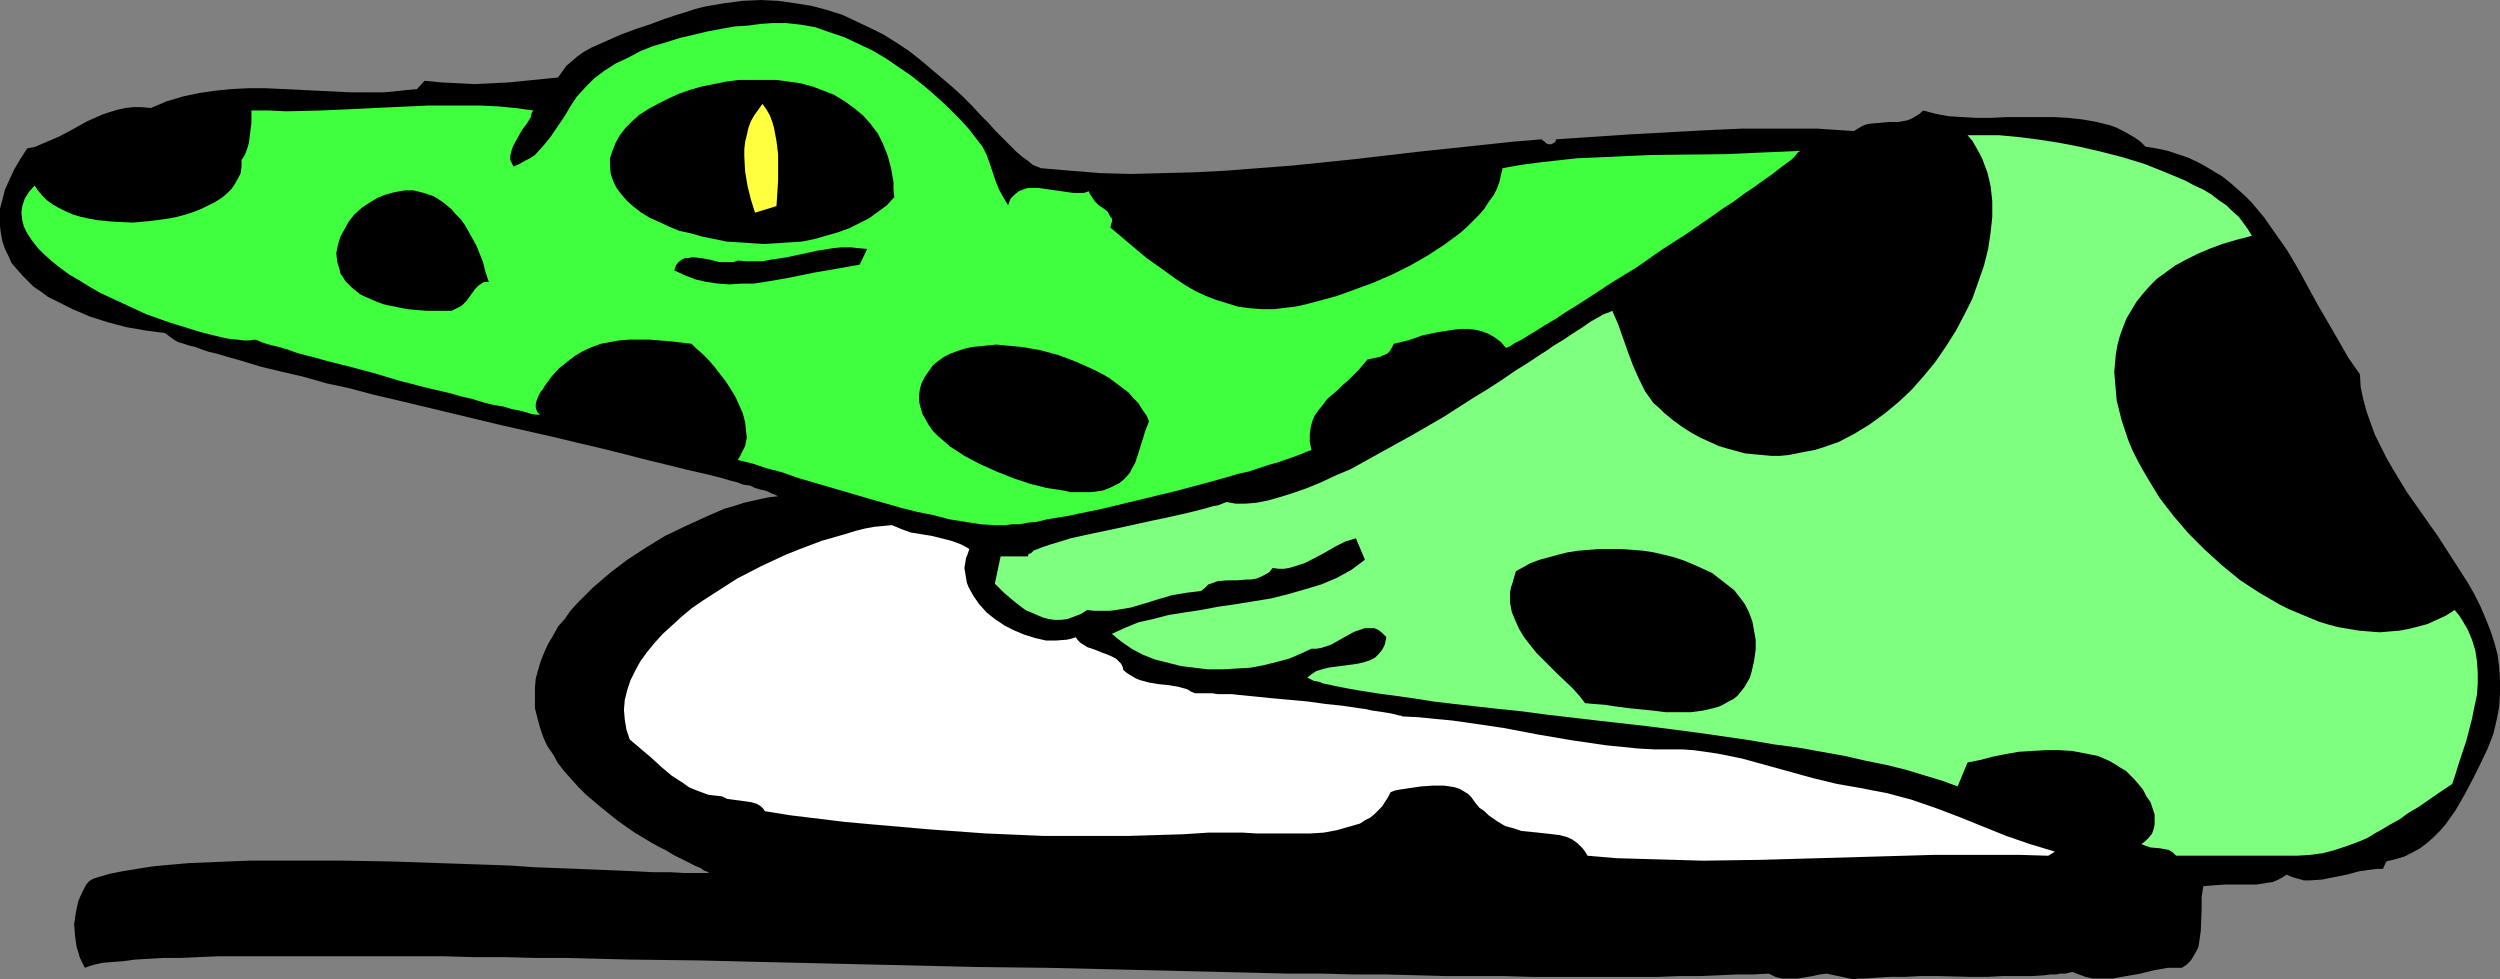 <?xml version="1.0" encoding="UTF-8" standalone="no"?>
<svg
   version="1.0"
   width="129.681mm"
   height="50.8mm"
   id="svg10"
   sodipodi:docname="Toy 1.wmf"
   xmlns:inkscape="http://www.inkscape.org/namespaces/inkscape"
   xmlns:sodipodi="http://sodipodi.sourceforge.net/DTD/sodipodi-0.dtd"
   xmlns="http://www.w3.org/2000/svg"
   xmlns:svg="http://www.w3.org/2000/svg">
  <rect width="100%" height="100%" fill="#808080" stroke="none"/>
  <sodipodi:namedview
     id="namedview10"
     pagecolor="#ffffff"
     bordercolor="#000000"
     borderopacity="0.25"
     inkscape:showpageshadow="2"
     inkscape:pageopacity="0.0"
     inkscape:pagecheckerboard="0"
     inkscape:deskcolor="#d1d1d1"
     inkscape:document-units="mm" />
  <defs
     id="defs1">
    <pattern
       id="WMFhbasepattern"
       patternUnits="userSpaceOnUse"
       width="6"
       height="6"
       x="0"
       y="0" />
  </defs>
  <path
     style="fill:#000000;fill-opacity:1;fill-rule:evenodd;stroke:none"
     d="m 302.192,27.313 0.646,0.485 0.323,0.323 0.485,0.162 h 0.485 l 0.323,-0.162 0.485,-0.323 0.162,-0.485 14.544,-0.97 14.706,-0.808 7.272,-0.323 h 7.272 7.272 l 7.272,0.485 0.808,-0.485 0.808,-0.485 0.808,-0.323 0.808,-0.162 1.939,-0.162 1.778,-0.162 h 1.778 l 1.778,-0.323 0.808,-0.323 0.808,-0.485 0.808,-0.485 0.646,-0.646 2.424,0.646 2.586,0.485 2.586,0.162 2.909,0.162 h 2.909 l 3.07,-0.162 h 5.979 3.07 l 2.909,0.162 2.909,0.323 2.747,0.485 2.586,0.646 1.293,0.485 1.293,0.646 1.131,0.646 1.131,0.646 1.131,0.808 0.97,0.97 2.101,0.323 2.262,0.485 1.939,0.646 1.939,0.646 1.778,0.808 1.778,0.97 1.616,0.97 1.616,0.97 1.616,1.293 1.293,1.131 1.454,1.293 1.454,1.455 2.424,2.909 2.262,3.232 2.262,3.232 2.101,3.556 3.878,7.111 4.04,6.949 1.939,3.394 2.262,3.232 0.162,2.586 0.485,2.263 0.646,2.424 0.808,2.263 0.808,2.263 1.131,2.263 1.131,2.263 1.293,2.263 2.747,4.525 3.07,4.364 3.07,4.364 2.909,4.525 2.909,4.525 1.293,2.263 1.131,2.263 0.97,2.263 0.97,2.424 0.808,2.424 0.646,2.424 0.323,2.424 0.162,2.586 v 2.586 l -0.162,2.586 -0.485,2.586 -0.646,2.747 -1.131,2.909 -1.293,2.747 -1.616,3.232 -1.616,3.071 -1.778,3.071 -1.939,2.747 -1.131,1.293 -1.293,1.293 -1.293,1.131 -1.293,0.97 -1.454,0.808 -1.616,0.808 -1.616,0.485 -1.939,0.485 -0.646,1.455 h -1.131 l -1.293,0.162 -2.262,0.323 -2.424,0.646 -2.424,0.485 -2.424,0.485 -2.424,0.162 h -1.131 l -1.131,-0.323 -1.131,-0.323 -1.131,-0.485 -0.97,0.646 -0.97,0.485 -0.808,0.323 -1.131,0.162 -1.939,0.323 h -2.101 -2.262 -1.939 l -2.262,0.162 -1.939,0.162 -0.323,2.101 v 2.101 l -0.162,4.525 -0.323,2.263 -0.162,0.97 -0.485,0.97 -0.485,0.808 -0.485,0.808 -0.808,0.808 -0.97,0.646 h -1.293 -1.454 l -2.747,0.485 -2.586,0.646 -2.747,0.485 -2.747,0.485 h -1.293 -1.454 -1.131 l -1.454,-0.323 -1.293,-0.485 -1.293,-0.485 -0.646,0.162 -0.646,0.162 h -0.97 l -0.808,0.162 h -1.131 l -1.131,0.162 -2.424,0.162 h -2.747 -3.07 l -3.07,0.162 h -3.232 l -6.626,-0.162 h -3.232 l -3.07,0.162 h -2.909 l -2.747,0.162 -2.262,0.162 h -1.131 l -0.97,0.162 -5.333,-1.131 -1.293,0.162 -1.454,0.323 -2.909,0.485 h -1.616 -1.454 l -1.293,-0.323 -0.646,-0.323 -0.646,-0.323 -3.07,0.162 h -3.232 l -3.394,0.162 -3.878,0.162 h -4.04 l -4.202,0.162 h -24.563 l -5.494,-0.162 h -5.656 -5.656 l -5.979,-0.162 -6.141,-0.162 h -6.141 l -6.302,-0.162 h -6.464 l -6.464,-0.162 -13.413,-0.323 -13.413,-0.323 -13.736,-0.323 -13.898,-0.162 -27.634,-0.646 -13.736,-0.323 -13.413,-0.323 -13.09,-0.162 -6.464,-0.162 -6.302,-0.162 h -6.302 l -5.979,-0.162 h -5.979 l -5.818,-0.162 H 81.285 75.79 51.227 46.864 42.824 l -3.878,0.162 -3.394,0.162 h -3.394 l -2.909,0.162 -2.747,0.162 -2.424,0.323 -2.262,0.162 -1.778,0.162 -1.454,0.323 -1.131,0.323 -0.808,0.323 -0.485,-0.97 -0.485,-0.97 -0.323,-1.131 -0.323,-0.97 -0.323,-2.263 -0.162,-2.263 0.323,-2.263 0.485,-2.263 0.485,-1.131 0.485,-0.97 0.485,-0.97 0.646,-0.808 0.808,-0.485 0.97,-0.323 1.131,-0.323 1.131,-0.323 2.424,-0.485 2.909,-0.485 3.07,-0.485 3.394,-0.323 3.717,-0.323 3.878,-0.162 3.878,-0.162 4.202,-0.162 h 4.363 9.211 4.686 l 9.373,0.162 9.534,0.323 9.534,0.323 4.525,0.162 4.525,0.323 4.363,0.162 4.202,0.162 4.04,0.162 3.878,0.162 3.717,0.162 3.232,0.162 h 3.232 l 2.909,0.162 h 2.424 2.262 l -0.162,-0.162 -0.323,-0.162 -0.485,-0.162 -0.646,-0.485 -0.808,-0.323 -0.97,-0.485 -0.97,-0.485 -1.293,-0.646 -1.293,-0.646 -1.293,-0.808 -1.616,-0.808 -1.454,-0.808 -3.232,-1.939 -3.232,-2.263 -3.232,-2.586 -3.07,-2.586 -1.454,-1.455 -1.454,-1.616 -1.293,-1.455 -1.293,-1.616 -0.97,-1.778 -1.131,-1.616 -0.808,-1.778 -0.646,-1.939 -0.485,-1.778 -0.485,-1.939 v -2.101 -1.939 l 0.162,-1.778 0.485,-1.778 0.485,-1.616 0.646,-1.616 0.808,-1.778 0.97,-1.616 0.97,-1.778 1.293,-1.455 1.131,-1.616 1.454,-1.616 1.454,-1.455 1.454,-1.455 3.394,-2.909 3.394,-2.586 3.717,-2.424 3.717,-2.263 4.04,-1.939 3.878,-1.778 3.717,-1.616 1.778,-0.485 1.939,-0.646 3.555,-0.808 1.616,-0.323 1.616,-0.162 -0.323,-0.162 -0.323,-0.162 -0.485,-0.162 -0.646,-0.323 -0.808,-0.323 -0.808,-0.162 -1.131,-0.323 -0.97,-0.485 -1.293,-0.162 -1.293,-0.485 -1.293,-0.323 -1.616,-0.485 -3.232,-0.808 -3.555,-0.808 -3.878,-0.97 -4.04,-0.97 -4.363,-1.131 -4.525,-1.131 -4.848,-1.131 -4.686,-1.131 -10.019,-2.263 -20.2,-4.848 -4.848,-1.131 -4.848,-1.293 -4.525,-0.97 -4.525,-1.293 -4.202,-0.97 -4.04,-0.97 -3.717,-1.131 -3.394,-0.97 -1.616,-0.485 -1.454,-0.323 -1.454,-0.485 -1.293,-0.485 -1.293,-0.323 -0.97,-0.323 -1.131,-0.323 -0.808,-0.485 -1.778,-1.293 L 28.603,64.808 24.886,64.162 21.17,63.192 17.614,62.061 14.221,60.606 10.989,58.99 9.373,58.182 8.08,57.212 6.626,56.242 5.494,55.111 4.363,53.98 3.232,52.687 2.262,51.556 1.616,50.101 0.97,48.808 0.485,47.354 0.162,45.737 0,44.283 v -1.778 -1.616 l 0.485,-1.778 0.485,-1.939 0.808,-1.778 0.97,-2.101 1.131,-1.939 1.454,-2.263 1.616,-0.323 1.454,-0.646 3.07,-1.293 2.747,-1.455 2.909,-1.616 2.909,-1.293 1.454,-0.485 1.616,-0.485 1.454,-0.323 1.616,-0.162 h 1.616 l 1.778,0.162 3.07,-1.293 3.232,-0.97 3.07,-0.646 3.232,-0.485 3.232,-0.323 3.394,-0.162 h 3.232 l 3.394,0.162 6.626,0.323 6.626,0.323 h 3.394 3.232 l 3.232,-0.323 3.232,-0.323 1.454,-1.616 3.394,0.323 3.232,0.162 3.232,0.162 3.394,-0.162 3.232,-0.162 3.232,-0.323 6.464,-0.646 0.808,-1.131 0.808,-1.131 1.131,-0.97 1.131,-0.97 1.131,-0.808 1.454,-0.808 2.909,-1.293 2.909,-1.293 3.07,-1.131 1.454,-0.485 1.454,-0.485 2.586,-0.97 1.939,-0.646 2.101,-0.646 1.939,-0.646 1.939,-0.485 3.717,-0.646 3.717,-0.485 L 149.157,0 l 3.394,0.162 3.394,0.485 3.07,0.485 3.07,0.808 3.07,0.97 2.747,1.293 2.747,1.293 2.586,1.293 2.586,1.616 2.424,1.616 2.262,1.778 2.101,1.778 2.101,1.778 2.101,1.778 1.939,1.778 1.778,1.778 1.616,1.778 1.616,1.616 1.454,1.616 1.454,1.455 1.293,1.293 1.293,1.293 1.131,0.97 1.131,0.808 0.97,0.808 0.808,0.323 0.808,0.323 5.656,0.485 5.979,0.485 5.979,0.162 6.141,-0.162 6.302,-0.162 6.302,-0.323 6.141,-0.485 6.464,-0.485 12.605,-1.293 12.443,-1.455 6.141,-0.646 6.141,-0.646 5.979,-0.646 z"
     id="path1" />
  <path
     style="fill:#3fff3f;fill-opacity:1;fill-rule:evenodd;stroke:none"
     d="m 197.637,40.242 0.485,-1.293 0.808,-0.808 0.808,-0.646 0.808,-0.323 0.97,-0.323 h 0.97 1.131 l 1.131,0.162 4.525,0.646 1.131,0.162 h 1.131 0.97 l 0.97,-0.323 0.162,0.485 0.323,0.485 0.646,0.97 0.808,0.808 0.97,0.646 0.808,0.646 0.485,0.97 0.323,0.323 v 0.646 l -0.162,0.485 -0.162,0.646 7.11,5.98 3.878,2.747 1.778,1.293 1.939,1.293 1.939,1.131 2.101,0.97 2.101,0.808 2.101,0.646 2.101,0.646 2.424,0.323 2.262,0.162 h 2.424 l 1.293,-0.162 1.293,-0.162 1.454,-0.162 1.616,-0.323 3.07,-0.808 3.555,-0.97 3.555,-1.293 3.555,-1.293 3.717,-1.616 3.555,-1.778 3.394,-1.939 3.232,-2.101 3.07,-2.263 1.293,-1.131 1.293,-1.293 1.131,-1.131 1.131,-1.293 0.808,-1.293 0.97,-1.293 0.646,-1.293 0.485,-1.293 0.323,-1.455 0.323,-1.293 3.555,-0.646 3.717,-0.485 7.272,-0.808 7.272,-0.323 7.272,-0.323 14.544,-0.162 7.272,-0.323 7.434,-0.323 -0.485,0.323 -0.485,0.646 -0.808,0.808 -1.131,0.808 -1.293,0.97 -1.454,1.131 -1.616,1.131 -1.778,1.293 -1.939,1.293 -1.939,1.455 -2.262,1.455 -2.262,1.616 -4.686,3.232 -5.01,3.232 -4.848,3.394 -5.01,3.071 -4.686,3.071 -2.262,1.455 -2.101,1.293 -1.939,1.293 -1.939,1.131 -1.778,1.131 -1.616,0.97 -1.293,0.808 -1.293,0.646 -0.97,0.646 -0.808,0.323 -0.97,-1.131 -1.293,-0.97 -1.131,-0.646 -1.293,-0.485 -1.293,-0.323 -1.454,-0.162 h -1.454 l -1.454,0.162 -3.07,0.485 -3.07,0.646 -1.293,0.485 -1.454,0.485 -2.747,0.646 -0.323,0.646 -0.485,0.808 -0.485,0.485 -0.808,0.323 -0.646,0.323 -0.808,0.162 -1.616,0.323 -0.808,0.97 -0.97,1.131 -1.939,1.939 -1.131,0.97 -0.97,0.97 -2.101,1.778 -0.808,1.131 -0.808,0.97 -0.808,1.131 -0.485,1.131 -0.323,1.293 -0.162,1.293 v 1.455 l 0.323,1.616 -0.97,0.323 -1.131,0.485 -1.293,0.485 -1.454,0.485 -1.778,0.646 -1.778,0.485 -1.939,0.646 -1.939,0.646 -2.262,0.485 -2.101,0.646 -4.686,1.293 -4.848,1.293 -10.019,2.424 -4.686,1.131 -4.686,0.97 -2.262,0.485 -2.101,0.323 -1.939,0.323 -1.939,0.485 -1.778,0.162 -1.616,0.323 h -1.454 l -1.293,0.162 h -2.101 l -2.747,-0.162 -3.07,-0.485 -3.07,-0.485 -3.07,-0.808 -3.232,-0.646 -3.232,-0.808 -6.787,-1.939 -6.626,-1.939 -6.626,-1.939 -3.232,-1.131 -3.07,-0.808 -2.909,-0.97 -2.747,-0.646 0.485,-0.808 0.323,-0.646 0.646,-1.293 0.323,-1.616 -0.162,-1.455 -0.162,-1.616 -0.485,-1.778 -0.646,-1.455 -0.808,-1.778 -0.97,-1.616 -0.97,-1.455 -1.131,-1.455 -1.131,-1.455 -1.131,-1.293 -1.131,-1.131 -1.131,-0.97 -0.97,-0.97 -4.202,-0.485 -4.04,-0.323 h -4.04 l -1.939,0.162 -1.778,0.323 -1.778,0.323 -1.778,0.646 -1.778,0.808 -1.616,0.97 -1.454,1.131 -1.616,1.293 -1.454,1.616 -1.293,1.778 -0.485,0.808 -0.323,0.323 -0.162,0.323 -0.323,0.646 -0.323,0.808 -0.162,0.646 V 80 l 0.323,0.808 0.323,0.323 0.323,0.323 -0.323,-0.162 h -0.646 l -0.97,-0.162 -0.97,-0.323 -1.293,-0.323 -1.616,-0.323 L 98.576,79.677 96.637,79.354 94.697,78.869 92.597,78.222 90.496,77.737 88.234,77.091 83.386,75.96 78.376,74.667 73.528,73.212 68.68,71.919 64.155,70.788 61.893,70.141 59.954,69.657 58.176,69.172 56.398,68.525 54.782,68.04 53.328,67.717 52.197,67.394 51.227,67.071 50.581,66.747 49.934,66.586 48.965,66.747 H 47.834 L 46.541,66.586 44.925,66.424 43.309,66.101 41.37,65.616 39.43,65.131 37.33,64.485 35.229,63.838 33.128,63.192 28.603,61.576 24.078,59.475 19.554,57.374 17.614,56.242 15.514,54.949 13.574,53.818 11.797,52.525 10.181,51.232 8.726,49.939 7.434,48.646 6.302,47.192 5.333,45.737 4.686,44.444 4.363,43.152 4.202,41.697 l 0.162,-1.293 0.485,-1.455 0.808,-1.293 1.131,-1.293 0.646,0.97 0.808,0.97 0.97,0.97 1.131,0.808 1.131,0.646 1.293,0.646 1.454,0.646 1.616,0.485 1.454,0.323 1.778,0.323 1.616,0.162 1.778,0.162 3.555,0.162 3.555,-0.323 3.555,-0.485 1.616,-0.323 1.778,-0.485 1.454,-0.485 1.616,-0.646 1.293,-0.646 1.293,-0.646 1.293,-0.808 0.97,-0.808 0.97,-0.97 0.646,-0.97 0.646,-1.131 0.485,-0.97 0.162,-1.293 v -1.293 l 0.646,-0.97 0.485,-1.293 0.323,-1.131 0.162,-1.293 0.323,-2.586 v -2.424 h 3.394 l 3.394,0.162 6.949,-0.162 6.949,-0.323 6.949,-0.323 6.949,-0.323 h 6.787 3.555 l 3.394,0.162 3.394,0.323 3.555,0.485 -0.323,0.485 -0.162,0.808 -0.808,1.293 -0.97,1.293 -0.808,1.455 -0.808,1.455 -0.323,0.808 -0.162,0.646 -0.162,0.646 v 0.808 L 100.353,32 l 0.323,0.646 1.131,-0.485 1.131,-0.646 0.97,-0.485 0.97,-0.646 1.616,-1.778 1.454,-1.778 2.747,-4.04 1.131,-1.939 1.293,-1.939 1.616,-1.778 1.778,-1.778 1.939,-1.455 2.262,-1.455 2.424,-1.131 2.424,-1.293 2.424,-0.97 2.747,-0.808 2.586,-0.808 2.747,-0.646 2.747,-0.646 2.586,-0.485 2.747,-0.485 2.586,-0.162 2.424,-0.323 2.262,-0.162 h 2.747 l 2.909,0.323 2.747,0.485 2.747,0.97 2.909,0.97 2.747,1.293 2.747,1.293 2.747,1.616 2.586,1.778 2.586,1.778 2.424,1.939 2.424,2.101 2.101,1.939 2.101,2.101 1.939,2.101 1.616,2.101 1.131,1.455 0.808,1.616 0.646,1.778 1.131,3.394 0.646,1.616 0.808,1.455 z"
     id="path2" />
  <path
     style="fill:#000000;fill-opacity:1;fill-rule:evenodd;stroke:none"
     d="m 175.336,38.626 -1.454,1.616 -1.778,1.293 -1.778,1.293 -1.939,0.97 -1.939,0.97 -2.262,0.808 -2.262,0.646 -2.262,0.646 -2.424,0.485 -2.424,0.162 -2.424,0.162 -2.586,0.162 -2.424,-0.162 -2.424,-0.162 -2.586,-0.162 -2.262,-0.485 -2.424,-0.485 -2.262,-0.646 -2.262,-0.485 -1.939,-0.808 -2.101,-0.97 -1.778,-0.808 -1.616,-0.97 -1.454,-1.131 -1.293,-1.131 -1.131,-1.293 -0.97,-1.293 -0.646,-1.293 -0.485,-1.455 -0.162,-1.455 v -1.616 l 0.485,-1.455 0.646,-1.616 0.808,-1.455 1.131,-1.455 1.293,-1.293 1.454,-1.293 1.778,-1.131 1.778,-0.97 1.939,-0.97 2.101,-0.97 2.262,-0.808 2.262,-0.646 2.424,-0.485 2.424,-0.485 2.424,-0.323 h 2.424 2.424 2.586 l 2.424,0.323 2.262,0.323 2.424,0.646 2.101,0.808 2.101,0.808 2.101,1.293 1.778,1.293 1.778,1.455 1.454,1.616 1.454,1.939 0.97,1.939 0.97,2.424 0.646,2.424 0.485,2.747 v 1.455 z"
     id="path3" />
  <path
     style="fill:#ffff3f;fill-opacity:1;fill-rule:evenodd;stroke:none"
     d="m 152.227,40.404 -4.202,1.293 -0.808,-2.586 -0.646,-2.586 -0.485,-2.909 -0.162,-2.909 v -1.455 l 0.162,-1.455 0.323,-1.293 0.323,-1.455 0.485,-1.293 0.646,-1.131 0.808,-1.131 0.808,-1.131 0.808,1.131 0.646,1.131 0.485,1.293 0.323,1.131 0.485,2.586 0.323,2.586 v 2.586 2.586 l -0.162,2.586 z"
     id="path4" />
  <path
     style="fill:#7fff7f;fill-opacity:1;fill-rule:evenodd;stroke:none"
     d="m 441.491,46.222 -3.07,0.808 -2.747,0.808 -2.586,0.97 -2.262,0.97 -2.262,1.131 -2.101,1.131 -1.778,1.293 -1.778,1.293 -1.454,1.455 -1.293,1.455 -1.293,1.616 -0.97,1.616 -0.97,1.616 -0.646,1.616 -0.646,1.778 -0.485,1.778 -0.323,1.778 -0.162,1.778 -0.162,1.778 0.162,1.939 0.162,1.939 0.162,1.778 0.485,1.939 0.485,1.939 0.646,1.939 0.646,1.939 0.808,1.939 0.97,1.939 0.97,1.778 1.131,1.939 2.262,3.717 2.747,3.556 2.909,3.394 3.232,3.232 3.394,3.071 3.555,2.909 3.717,2.424 3.878,2.263 1.939,0.97 1.939,0.808 1.939,0.808 1.939,0.808 2.101,0.646 1.939,0.485 1.939,0.323 1.939,0.323 1.939,0.162 2.101,0.162 1.939,-0.162 1.939,-0.162 1.778,-0.323 1.939,-0.485 1.778,-0.485 1.778,-0.808 1.778,-0.808 1.778,-1.131 0.808,0.97 0.646,0.97 1.131,1.939 0.808,1.939 0.646,2.101 0.323,2.101 0.162,2.263 v 2.101 l -0.162,2.263 -0.485,2.263 -0.485,2.424 -1.131,4.364 -1.454,4.364 -0.646,2.101 -0.646,1.939 -2.424,1.616 -2.101,1.455 -2.101,1.455 -1.939,1.131 -1.778,1.293 -1.778,0.97 -1.616,0.97 -1.454,0.808 -1.293,0.808 -1.454,0.646 -1.293,0.485 -1.293,0.485 -2.424,0.808 -2.424,0.646 -2.424,0.323 -2.586,0.162 h -2.909 -1.454 -1.616 -3.555 -1.939 -9.534 -2.747 l -0.646,-0.646 -0.808,-0.485 -0.808,-0.162 -0.97,-0.162 -1.778,-0.162 -0.97,-0.323 -0.808,-0.323 0.808,-0.646 0.646,-0.646 0.646,-0.808 0.323,-0.97 0.162,-0.808 v -0.97 -0.97 l -0.323,-0.97 -0.485,-1.455 -0.808,-1.131 -0.646,-1.293 -0.808,-0.97 -0.808,-0.97 -0.97,-0.97 -0.808,-0.808 -1.131,-0.646 -0.97,-0.646 -1.131,-0.646 -2.262,-0.97 -2.424,-0.485 -2.586,-0.485 -2.586,-0.162 h -2.586 l -2.747,0.162 -2.586,0.162 -2.747,0.485 -2.424,0.485 -2.424,0.646 -2.424,0.485 -1.939,4.687 -3.07,-1.131 -3.232,-0.97 -3.717,-1.131 -3.878,-0.97 -4.04,-0.808 -4.202,-0.97 -4.525,-0.808 -4.525,-0.808 -4.848,-0.646 -4.686,-0.808 -10.019,-1.455 -10.019,-1.293 -10.019,-1.131 -9.696,-1.131 -4.848,-0.646 -4.686,-0.485 -4.363,-0.485 -4.363,-0.485 -4.04,-0.485 -4.04,-0.646 -3.555,-0.485 -3.555,-0.485 -3.07,-0.485 -2.747,-0.485 -2.424,-0.485 -2.262,-0.485 -0.808,-0.323 -0.97,-0.162 -0.646,-0.323 -0.646,-0.323 0.808,-0.646 0.97,-0.646 1.131,-0.323 1.131,-0.323 2.424,-0.323 1.293,-0.162 1.131,-0.162 1.131,-0.162 1.293,-0.323 0.97,-0.323 0.97,-0.485 0.808,-0.808 0.646,-0.808 0.485,-0.97 0.323,-1.455 -0.808,-0.808 -0.808,-0.646 -0.808,-0.323 h -0.97 -0.808 l -0.97,0.323 -0.97,0.323 -0.97,0.485 -3.717,2.101 -0.97,0.323 -0.97,0.323 -0.97,0.162 h -0.97 l -2.101,0.97 -2.262,0.97 -2.424,0.646 -2.586,0.646 -2.586,0.485 -2.747,0.162 -2.586,0.162 h -2.909 l -2.747,-0.323 -2.586,-0.323 -2.586,-0.646 -2.586,-0.646 -2.424,-0.97 -2.101,-1.131 -2.101,-1.455 -1.778,-1.455 2.424,-1.131 2.747,-1.131 2.909,-0.646 3.07,-0.808 3.07,-0.485 3.232,-0.485 3.394,-0.646 3.394,-0.485 6.949,-1.131 3.232,-0.808 3.394,-0.97 3.232,-0.97 3.07,-1.293 2.909,-1.616 1.293,-0.97 1.293,-0.97 -1.778,-4.202 -2.101,0.646 -1.939,0.97 -1.939,1.131 -2.101,1.131 -1.939,0.97 -1.939,0.646 -1.131,0.323 -0.97,0.162 h -1.131 l -1.131,-0.162 -0.646,0.808 -0.808,0.485 -0.97,0.485 -0.808,0.323 -0.97,0.162 h -0.808 l -1.939,0.162 h -1.939 l -1.939,0.162 -0.808,0.323 -0.97,0.323 -0.646,0.646 -0.808,0.646 -2.747,0.323 -2.909,0.485 -2.747,0.808 -2.586,0.808 -2.747,0.808 -2.909,0.485 -1.293,0.162 h -1.454 -1.454 l -1.454,-0.162 -1.293,0.808 -1.293,0.485 -1.293,0.485 -1.293,0.162 h -1.131 l -1.293,-0.162 -1.131,-0.323 -1.131,-0.485 -1.131,-0.485 -1.131,-0.485 -2.101,-1.616 -2.101,-1.778 -1.778,-1.778 1.131,-5.333 h 5.333 l 0.162,-0.485 0.485,-0.162 0.485,-0.485 0.808,-0.323 0.808,-0.323 0.97,-0.323 0.97,-0.323 1.131,-0.323 2.586,-0.808 2.909,-0.646 3.07,-0.646 3.07,-0.646 6.626,-1.455 3.07,-0.646 2.909,-0.646 2.747,-0.646 2.424,-0.646 1.131,-0.323 0.97,-0.162 0.808,-0.323 0.808,-0.323 1.778,0.323 h 1.939 l 2.101,-0.162 2.424,-0.485 2.262,-0.646 2.586,-0.808 2.747,-0.97 2.747,-1.131 2.747,-1.293 3.07,-1.293 2.909,-1.616 2.909,-1.616 6.141,-3.394 6.141,-3.556 5.818,-3.717 2.909,-1.778 2.747,-1.778 2.586,-1.778 2.586,-1.616 2.424,-1.616 1.293,-0.808 1.131,-0.808 2.101,-1.293 1.939,-1.293 1.778,-1.131 1.616,-1.131 1.454,-0.808 1.131,-0.646 0.97,-0.323 0.646,-0.323 1.131,2.586 1.939,5.495 0.97,2.586 1.131,2.586 1.293,2.586 0.808,1.131 0.808,1.131 1.131,0.97 0.97,0.97 1.778,1.455 1.778,1.293 1.778,1.131 1.778,0.97 1.778,0.808 1.778,0.808 1.616,0.485 1.778,0.485 1.778,0.485 1.616,0.162 1.778,0.162 1.778,0.162 h 1.616 l 1.778,-0.162 1.616,-0.323 1.616,-0.323 1.778,-0.323 1.616,-0.485 3.232,-1.131 3.07,-1.616 2.909,-1.778 2.909,-2.101 2.747,-2.263 2.586,-2.424 2.424,-2.747 2.262,-2.747 2.101,-3.071 1.939,-3.071 1.616,-3.071 1.616,-3.232 1.131,-3.232 1.131,-3.232 0.808,-3.232 0.485,-3.232 0.323,-3.071 v -3.071 l -0.323,-2.909 -0.323,-1.455 -0.323,-1.293 -0.485,-1.293 -0.485,-1.293 -0.646,-1.293 -0.646,-1.131 -0.646,-1.131 -0.97,-1.131 h 1.454 3.07 1.616 l 1.778,0.162 1.778,0.162 3.878,0.485 4.202,0.646 4.202,0.808 4.202,0.97 4.363,1.131 4.202,1.293 4.04,1.616 3.878,1.616 1.778,0.97 1.778,0.808 1.616,0.97 1.454,1.131 1.454,0.97 1.131,1.131 1.293,1.131 0.97,1.293 0.808,1.131 z"
     id="path5" />
  <path
     style="fill:#000000;fill-opacity:1;fill-rule:evenodd;stroke:none"
     d="m 95.829,55.273 h -0.485 -0.485 l -0.485,0.323 -0.485,0.323 -0.808,0.808 -0.323,0.485 -0.485,0.646 -0.808,1.131 -0.97,0.97 -0.646,0.323 -0.646,0.323 -0.646,0.323 H 87.749 85.648 83.547 L 81.608,60.768 79.83,60.606 78.214,60.283 76.598,59.96 75.144,59.636 73.851,59.152 72.72,58.667 71.589,58.182 70.619,57.697 69.811,57.051 69.003,56.404 l -0.646,-0.646 -0.646,-0.646 -0.485,-0.808 -0.485,-0.646 -0.162,-0.808 -0.485,-1.616 -0.162,-1.616 0.323,-1.616 0.485,-1.616 0.808,-1.455 0.808,-1.455 1.131,-1.455 1.454,-1.293 1.454,-0.97 1.616,-0.97 1.616,-0.646 1.778,-0.485 1.939,-0.323 h 1.778 l 1.939,0.485 1.939,0.646 0.808,0.485 0.97,0.646 0.808,0.646 0.97,0.808 0.808,0.97 0.97,0.97 0.808,1.131 0.646,1.131 0.808,1.455 0.808,1.455 0.646,1.616 0.646,1.616 0.485,1.939 z"
     id="path6" />
  <path
     style="fill:#000000;fill-opacity:1;fill-rule:evenodd;stroke:none"
     d="m 168.549,51.879 -4.525,0.808 -4.686,0.808 -4.686,0.97 -4.686,0.808 -2.262,0.323 h -2.262 l -2.424,0.162 -2.262,-0.162 -2.262,-0.323 -2.101,-0.485 -2.101,-0.808 -2.101,-0.97 0.323,-0.97 0.485,-0.646 0.646,-0.485 0.646,-0.323 h 0.646 l 0.808,-0.162 1.616,0.162 1.778,0.323 1.939,0.485 h 1.778 0.97 l 0.808,-0.323 1.616,0.162 h 1.616 1.616 l 1.616,-0.323 3.232,-0.485 5.979,-1.293 3.07,-0.485 1.616,-0.162 h 1.778 l 1.454,0.162 1.778,0.162 z"
     id="path7" />
  <path
     style="fill:#000000;fill-opacity:1;fill-rule:evenodd;stroke:none"
     d="m 225.27,82.586 -0.808,2.101 -0.323,1.131 -0.323,0.97 -0.646,2.101 -0.646,1.939 -0.485,0.808 -0.485,0.97 -0.646,0.808 -0.646,0.646 -0.808,0.646 -0.97,0.485 -0.97,0.485 -1.293,0.485 -1.131,0.162 -1.131,0.162 h -1.293 -1.293 -1.454 l -1.454,-0.323 -3.232,-0.485 -3.232,-0.808 -3.394,-1.131 -3.232,-1.293 -3.232,-1.455 -3.07,-1.616 -1.454,-0.97 -1.293,-0.808 -1.293,-1.131 -1.131,-0.97 -0.97,-0.97 -0.808,-1.131 -0.646,-1.131 L 180.83,81.131 180.507,80 180.184,78.707 v -1.131 l 0.162,-1.293 0.323,-1.131 0.646,-1.293 0.808,-1.131 0.808,-1.131 0.97,-0.808 1.131,-0.808 1.293,-0.646 1.293,-0.485 1.454,-0.485 1.454,-0.323 1.616,-0.162 1.454,-0.162 1.778,-0.162 1.616,0.162 1.778,0.162 1.778,0.162 3.555,0.646 3.555,0.97 3.394,1.293 3.232,1.455 1.616,0.808 1.454,0.808 1.293,0.97 1.293,0.97 1.293,0.97 0.97,1.131 0.97,0.97 0.808,1.293 0.808,1.131 z"
     id="path8" />
  <path
     style="fill:#ffffff;fill-opacity:1;fill-rule:evenodd;stroke:none"
     d="m 190.041,107.636 -0.323,0.97 -0.323,0.808 -0.162,0.97 -0.162,0.97 0.162,0.97 0.162,0.97 0.162,0.97 0.323,0.808 0.97,1.778 1.131,1.616 1.454,1.616 1.616,1.293 1.939,1.293 1.939,0.97 1.939,0.808 2.101,0.646 2.101,0.485 h 1.939 l 2.101,-0.162 0.808,-0.162 0.97,-0.323 0.485,0.646 0.485,0.485 1.293,0.808 1.454,0.485 1.616,0.646 1.293,0.485 1.293,0.646 0.485,0.485 0.485,0.485 0.323,0.646 0.162,0.646 0.808,0.646 0.808,0.485 0.808,0.485 0.808,0.323 1.778,0.485 1.939,0.323 1.778,0.162 1.939,0.323 1.778,0.485 0.808,0.485 0.808,0.323 h 0.646 1.616 1.131 l 0.97,0.162 h 1.293 1.454 l 1.454,0.162 3.232,0.323 3.232,0.323 7.11,0.646 3.394,0.485 3.232,0.323 3.232,0.485 1.293,0.162 1.454,0.323 1.131,0.162 1.131,0.162 0.97,0.162 0.808,0.162 0.646,0.162 0.646,0.162 h 0.323 l 0.162,0.162 3.232,0.162 3.232,0.323 3.394,0.323 3.394,0.485 6.626,0.97 6.787,1.293 6.626,1.131 6.626,0.97 3.232,0.323 3.232,0.323 3.07,0.162 h 3.232 2.262 l 2.262,0.162 2.262,0.323 2.262,0.323 4.848,0.97 4.686,1.293 4.686,1.293 4.686,1.293 4.686,1.131 4.686,0.808 2.424,0.485 2.586,0.485 2.424,0.646 2.424,0.646 4.686,1.616 4.686,1.778 9.211,3.717 4.686,1.616 4.848,1.455 -1.293,0.808 -5.494,-0.162 h -5.656 -11.474 l -11.15,0.323 -11.312,0.323 -11.312,0.323 -11.312,0.162 -5.656,-0.162 -5.656,-0.162 -5.656,-0.162 -5.656,-0.485 -0.485,-0.808 -0.485,-0.646 -0.97,-0.97 -1.131,-0.808 -1.131,-0.485 -1.293,-0.323 -1.293,-0.162 -2.909,-0.323 -1.616,-0.162 -1.616,-0.162 -1.454,-0.485 -1.778,-0.485 -1.616,-0.97 -1.616,-1.131 -0.808,-0.808 -0.97,-0.646 -0.808,-0.97 -0.808,-1.131 -0.646,-0.646 -0.808,-0.485 -0.808,-0.485 -0.97,-0.323 -0.97,-0.162 -1.131,-0.162 h -2.262 l -2.262,0.162 -2.262,0.323 -2.101,0.323 -0.808,0.162 -0.808,0.323 -0.485,0.97 -0.646,0.97 -0.485,0.808 -0.808,0.808 -0.808,0.808 -0.808,0.646 -0.97,0.485 -0.97,0.646 -2.262,0.646 -2.262,0.646 -2.586,0.485 -2.586,0.162 h -2.586 -2.747 -5.333 l -2.586,-0.162 h -2.424 -2.262 -2.101 l -5.01,0.323 -5.333,0.162 -5.333,0.162 h -5.494 -5.494 -5.656 l -11.312,-0.485 -11.15,-0.808 -11.15,-0.97 -5.333,-0.485 -5.333,-0.646 -5.333,-0.646 -5.01,-0.808 -0.323,-0.485 -0.485,-0.485 -0.808,-0.485 -1.131,-0.323 -1.131,-0.162 -2.424,-0.323 -1.131,-0.162 -0.97,-0.485 -1.454,-0.162 -1.293,-0.162 -1.293,-0.485 -1.293,-0.485 -1.131,-0.485 -1.131,-0.808 -2.262,-1.455 -2.101,-1.778 -1.939,-1.778 -2.101,-1.778 -2.101,-1.778 -0.646,-1.939 -0.323,-1.939 -0.162,-1.939 0.162,-1.939 0.485,-1.939 0.646,-1.939 0.97,-1.939 0.97,-1.778 1.293,-1.778 1.454,-1.778 1.616,-1.778 1.778,-1.616 1.939,-1.778 1.939,-1.616 2.101,-1.455 2.262,-1.455 4.525,-2.909 4.686,-2.424 4.848,-2.263 2.424,-0.97 4.686,-1.778 2.262,-0.646 2.262,-0.646 2.101,-0.646 1.939,-0.485 1.778,-0.323 1.778,-0.162 1.616,-0.162 1.939,0.808 1.778,0.646 4.04,0.646 1.939,0.485 1.939,0.485 1.778,0.646 0.97,0.485 z"
     id="path9" />
  <path
     style="fill:#000000;fill-opacity:1;fill-rule:evenodd;stroke:none"
     d="m 310.756,137.859 -1.131,-1.455 -1.293,-1.455 -2.909,-2.747 -2.747,-2.747 -1.454,-1.455 -1.293,-1.616 -1.131,-1.455 -0.97,-1.616 -0.808,-1.778 -0.646,-1.616 -0.323,-1.778 v -1.939 l 0.162,-0.97 0.323,-0.97 0.323,-1.131 0.323,-1.131 1.454,-0.808 1.454,-0.808 1.778,-0.646 1.778,-0.485 1.778,-0.485 1.939,-0.485 2.101,-0.323 2.101,-0.162 1.939,-0.162 h 2.101 2.262 l 2.101,0.162 2.101,0.162 2.101,0.323 2.101,0.485 1.939,0.485 1.939,0.646 1.939,0.808 1.778,0.808 1.778,0.808 1.454,1.131 1.454,1.131 1.454,1.131 1.131,1.455 0.97,1.293 0.808,1.616 0.646,1.778 0.323,1.778 0.323,1.778 v 1.939 l -0.323,2.263 -0.485,2.101 -0.323,1.131 -0.646,1.131 -0.485,0.808 -0.646,0.808 -0.646,0.808 -0.808,0.646 -0.97,0.485 -0.808,0.485 -0.97,0.485 -1.131,0.323 -2.101,0.485 -2.424,0.323 h -2.424 -2.424 l -2.586,-0.323 -4.848,-0.485 -2.424,-0.323 -2.101,-0.323 -2.101,-0.162 z"
     id="path10" />
</svg>
